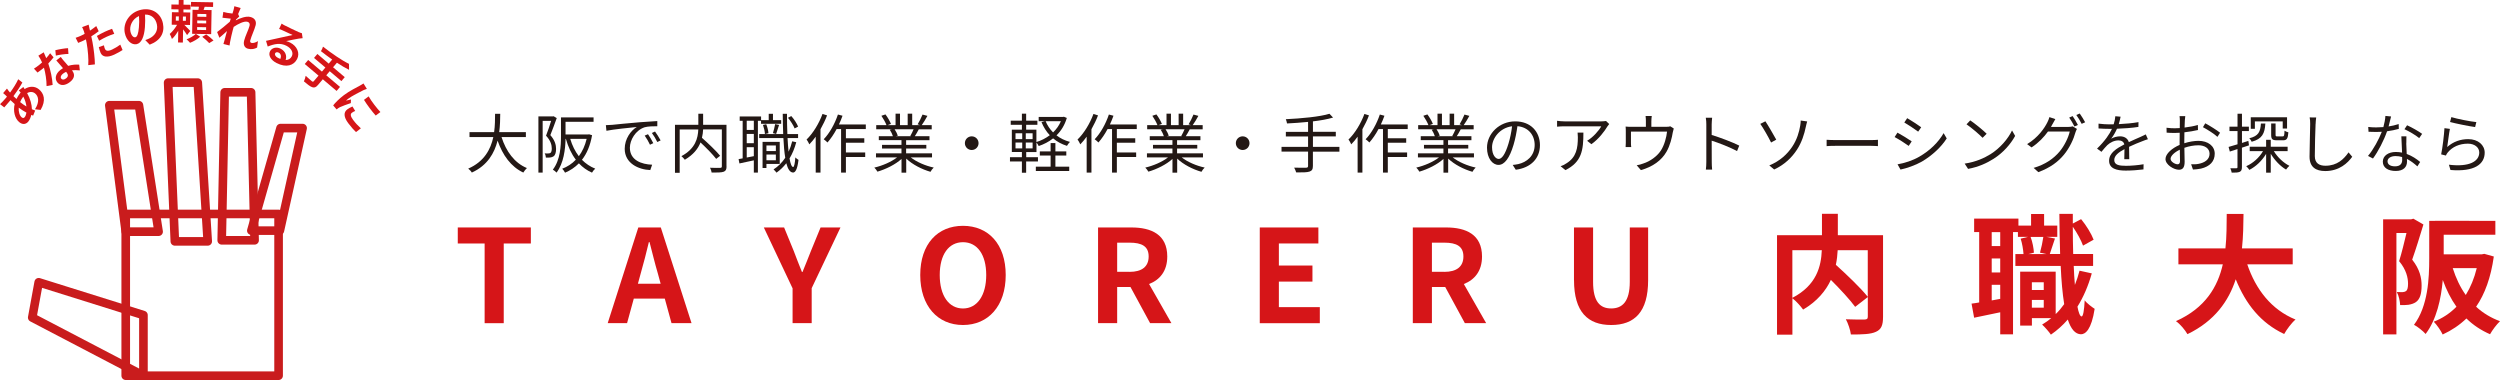 <?xml version="1.0" encoding="UTF-8"?>
<svg id="_レイヤー_2" data-name="レイヤー 2" xmlns="http://www.w3.org/2000/svg" viewBox="0 0 658.14 100.03">
  <defs>
    <style>
      .cls-1 {
        fill: none;
        stroke: #c91c1d;
        stroke-linecap: round;
        stroke-linejoin: round;
        stroke-width: 2.27px;
      }

      .cls-2 {
        fill: #d61518;
      }

      .cls-2, .cls-3 {
        stroke-width: 0px;
      }

      .cls-3 {
        fill: #231815;
      }
    </style>
  </defs>
  <g id="format">
    <g>
      <g>
        <path class="cls-2" d="m127.58,64.1h-7.07v-4.22h19.24v4.22h-7.14v20.98h-5.03v-20.98Z"/>
        <path class="cls-2" d="m168.04,59.88h5.92l8.09,25.19h-5.27l-1.77-6.46h-8.16l-1.77,6.46h-5.1l8.06-25.19Zm-.1,14.82h5.98l-.75-2.75c-.78-2.62-1.46-5.51-2.18-8.23h-.17c-.65,2.75-1.39,5.61-2.14,8.23l-.75,2.75Z"/>
        <path class="cls-2" d="m208.63,75.86l-7.55-15.98h5.34l2.52,6.15c.71,1.87,1.39,3.64,2.18,5.58h.14c.78-1.94,1.53-3.71,2.24-5.58l2.52-6.15h5.24l-7.58,15.98v9.21h-5.03v-9.21Z"/>
        <path class="cls-2" d="m242.26,72.4c0-8.19,4.59-12.95,11.25-12.95s11.25,4.79,11.25,12.95-4.59,13.16-11.25,13.16-11.25-5-11.25-13.16Zm17.37,0c0-5.41-2.38-8.64-6.12-8.64s-6.12,3.23-6.12,8.64,2.38,8.81,6.12,8.81,6.12-3.43,6.12-8.81Z"/>
        <path class="cls-2" d="m289.07,59.88h8.77c5.27,0,9.45,1.87,9.45,7.65,0,3.77-1.9,6.12-4.79,7.24l5.88,10.3h-5.61l-5.17-9.52h-3.5v9.52h-5.03v-25.19Zm8.29,11.69c3.23,0,5.03-1.36,5.03-4.05s-1.8-3.64-5.03-3.64h-3.26v7.68h3.26Z"/>
        <path class="cls-2" d="m331.64,59.88h15.43v4.22h-10.4v5.81h8.84v4.22h-8.84v6.73h10.78v4.22h-15.81v-25.19Z"/>
        <path class="cls-2" d="m371.93,59.88h8.77c5.27,0,9.45,1.87,9.45,7.65,0,3.77-1.9,6.12-4.79,7.24l5.88,10.3h-5.61l-5.17-9.52h-3.5v9.52h-5.03v-25.19Zm8.29,11.69c3.23,0,5.03-1.36,5.03-4.05s-1.8-3.64-5.03-3.64h-3.26v7.68h3.26Z"/>
        <path class="cls-2" d="m414.36,73.76v-13.87h5.03v14.31c0,5.24,1.84,7,4.76,7s4.9-1.77,4.9-7v-14.31h4.83v13.87c0,8.36-3.57,11.8-9.72,11.8s-9.79-3.43-9.79-11.8Z"/>
        <path class="cls-2" d="m495.72,83.41c0,2.18-.44,3.3-1.87,3.94-1.39.65-3.57.71-6.59.71-.14-1.16-.75-2.96-1.33-4.01,2.01.1,4.28.07,4.93.07.65-.03.85-.2.85-.82v-5.1l-3.33,2.58c-1.36-1.87-3.91-4.62-6.39-7.1-1.33,2.86-3.6,5.64-7.31,7.82-.58-.82-1.84-2.24-2.82-2.99v9.59h-4.05v-26.18h11.83v-5.64h4.18v5.64h11.9v21.49Zm-23.87-5c6.42-3.33,7.58-8.36,7.75-12.54h-7.75v12.54Zm11.93-12.54c-.07,1.26-.2,2.52-.48,3.84,2.89,2.62,6.53,6.08,8.4,8.43v-12.27h-7.92Z"/>
        <path class="cls-2" d="m550.67,71.99c-.92,3.26-2.18,6.19-3.77,8.74.31,1.63.68,2.55,1.09,2.58.41,0,.68-1.56.82-4.25.58.82,2.04,1.87,2.62,2.24-.85,5.51-2.45,6.7-3.6,6.7-1.53-.03-2.65-1.39-3.47-3.88-1.33,1.53-2.82,2.86-4.45,3.98-.44-.68-1.6-2.01-2.31-2.65.85-.51,1.67-1.09,2.41-1.7h-5.1v1.97h-3.09v-14.21h9.35v11.18c.82-.78,1.56-1.67,2.24-2.62-.44-2.75-.75-6.15-.92-10.06h-11.93v-3.13h2.14c-.07-1.12-.34-2.79-.75-4.05l1.97-.48h-2.69v-1.26h-1.29v26.93h-3.37v-5.81c-2.41.51-4.83,1.02-6.87,1.43l-.68-3.71c.61-.07,1.29-.17,2.01-.31v-18.53h-1.33v-3.54h11.66v1.84h3.33v-3.06h3.43v3.06h3.47v2.96h-2.92l2.31.44c-.51,1.46-.99,2.99-1.36,4.08h2.72c-.1-3.23-.17-6.8-.2-10.57h3.54v2.55l2.18-1.16c1.39,1.67,2.72,3.88,3.3,5.41l-2.79,1.56c-.48-1.36-1.56-3.37-2.69-4.96,0,2.52.03,4.9.1,7.17h5.24v3.13h-5.1c.07,1.8.17,3.47.31,5,.48-1.19.88-2.45,1.22-3.74l3.23.71Zm-24.1-10.88h-2.24v3.67h2.24v-3.67Zm0,6.94h-2.24v3.67h2.24v-3.67Zm0,10.64v-3.71h-2.24v4.11l2.24-.41Zm7.99-16.32c.51,1.29.82,3.03.88,4.15l-1.53.37h4.86l-1.73-.37c.34-1.19.71-2.92.88-4.15h-3.37Zm.34,11.93v2.04h3.13v-2.04h-3.13Zm3.13,6.7v-2.04h-3.13v2.04h3.13Z"/>
        <path class="cls-2" d="m591.6,69.57c2.24,6.63,6.36,11.97,12.71,14.55-1.02.85-2.35,2.65-2.99,3.81-6.15-2.89-10.1-7.85-12.75-14.41-1.84,5.68-5.51,10.98-12.71,14.45-.65-1.12-1.84-2.58-3.03-3.43,7.79-3.47,11.01-9.11,12.34-14.96h-11.69v-4.18h12.38c.34-3.2.31-6.29.34-9.08h4.42c-.03,2.79-.07,5.92-.41,9.08h13.36v4.18h-11.97Z"/>
        <path class="cls-2" d="m637.98,59.1c-.88,2.89-2.01,6.6-2.96,9.25,2.04,2.58,2.48,4.86,2.48,6.83,0,2.18-.44,3.6-1.5,4.35-.54.37-1.19.58-1.97.71-.58.07-1.39.1-2.18.07-.03-.95-.34-2.48-.88-3.43.61.03,1.05.03,1.5.03.37-.03.68-.1.95-.31.37-.27.51-.95.51-1.9,0-1.56-.44-3.67-2.35-5.95.68-2.14,1.39-5.1,1.94-7.41h-2.65v26.69h-3.5v-30.29h7.38l.58-.17,2.65,1.53Zm18.53,8.43c-.78,5.54-2.35,9.86-4.66,13.22,1.77,1.63,3.88,2.92,6.29,3.81-.88.82-2.04,2.38-2.62,3.43-2.41-1.05-4.49-2.45-6.22-4.15-1.8,1.73-3.88,3.13-6.25,4.22-.48-1.02-1.53-2.55-2.35-3.37,2.28-.88,4.28-2.21,5.98-3.94-1.46-2.04-2.65-4.42-3.6-7.04-.44,4.93-1.63,10.4-4.52,14.21-.61-.71-2.21-2.01-3.06-2.41,3.71-4.96,4.01-12.24,4.01-17.47v-9.89h1.53v-.03h2.28l13.6.03v3.64h-13.6v5.17h10l.68-.14,2.52.71Zm-10.81,3.06c.82,2.58,1.94,5,3.43,7.07,1.26-2.04,2.24-4.39,2.89-7.07h-6.32Z"/>
      </g>
      <g>
        <path class="cls-3" d="m132.03,36.08c1.19,3.74,3.4,6.82,6.68,8.16-.31.29-.73.82-.95,1.19-3.26-1.55-5.42-4.56-6.77-8.41-.82,3.26-2.65,6.53-6.78,8.41-.19-.34-.6-.78-.95-1.04,4.22-1.84,5.92-5.1,6.61-8.31h-6.27v-1.29h6.48c.25-1.78.24-3.48.25-4.83h1.36c-.02,1.36-.03,3.04-.27,4.83h7.02v1.29h-6.41Z"/>
        <path class="cls-3" d="m146.56,31.1c-.51,1.39-1.12,3.13-1.68,4.47,1.22,1.38,1.51,2.6,1.51,3.64,0,.9-.2,1.61-.66,1.94-.24.17-.54.27-.88.31-.34.03-.75.05-1.14.03-.02-.32-.12-.8-.32-1.12.39.03.73.05.99.02.22,0,.41-.05.54-.14.25-.19.34-.66.34-1.16,0-.92-.29-2.06-1.51-3.37.49-1.24.99-2.75,1.34-3.91h-2.23v13.63h-1.12v-14.79h3.81l.2-.05.82.49Zm9.31,4.49c-.48,2.74-1.39,4.86-2.67,6.48.99,1,2.16,1.8,3.5,2.33-.29.24-.68.73-.85,1.05-1.33-.58-2.48-1.41-3.45-2.45-1.05,1.07-2.29,1.89-3.65,2.46-.15-.31-.48-.8-.75-1.04,1.34-.51,2.57-1.29,3.59-2.38-1.16-1.51-2.02-3.38-2.62-5.49h-.08c-.07,2.77-.49,6.41-2.38,8.89-.2-.22-.68-.63-.97-.78,1.97-2.57,2.14-6.19,2.14-8.89v-4.86h8.58v1.16h-7.38v3.33h5.98l.2-.05.8.24Zm-5.75.97c.51,1.72,1.26,3.26,2.26,4.56.92-1.24,1.63-2.75,2.06-4.56h-4.32Z"/>
        <path class="cls-3" d="m161,32.88c1.1-.12,4.32-.44,7.45-.7,1.85-.15,3.45-.25,4.59-.31v1.36c-.97,0-2.46.02-3.33.27-2.41.78-3.89,3.37-3.89,5.39,0,3.31,3.09,4.37,5.86,4.47l-.49,1.41c-3.14-.12-6.73-1.8-6.73-5.59,0-2.65,1.62-4.81,3.18-5.75-1.82.2-6.15.61-7.99,1l-.15-1.48c.65-.02,1.19-.05,1.51-.08Zm10.98,4.81l-.87.41c-.39-.82-.88-1.7-1.39-2.4l.87-.37c.39.56,1.04,1.61,1.39,2.36Zm1.94-.73l-.88.43c-.41-.83-.9-1.67-1.43-2.38l.83-.39c.41.56,1.09,1.6,1.48,2.35Z"/>
        <path class="cls-3" d="m191.27,43.78c0,.82-.19,1.22-.76,1.43-.6.22-1.65.22-3.16.22-.05-.34-.24-.94-.43-1.27,1.19.05,2.35.05,2.7.03.31-.02.41-.12.41-.43v-9.69h-4.93c-.03.7-.12,1.44-.31,2.21,1.68,1.48,3.76,3.47,4.79,4.73l-1.04.82c-.87-1.14-2.57-2.87-4.13-4.33-.63,1.63-1.85,3.21-4.13,4.56-.19-.27-.61-.73-.9-.95,3.74-1.99,4.35-4.79,4.45-7.02h-4.9v11.41h-1.24v-12.65h6.15v-2.91h1.26v2.91h6.15v10.95Z"/>
        <path class="cls-3" d="m199.52,31.79v13.65h-1.07v-3.23c-1.36.31-2.7.6-3.79.82l-.22-1.14,1.07-.2v-9.89h-.78v-1.14h5.63v.97h2.01v-1.67h1.12v1.67h2.16v.97h-5.3v-.8h-.82Zm-1.07,0h-1.87v2.41h1.87v-2.41Zm0,3.47h-1.87v2.43h1.87v-2.43Zm0,5.85v-2.36h-1.87v2.72l1.87-.36Zm11.17-3.67c-.43,1.6-1.02,3.03-1.77,4.27.24,1.41.56,2.24.95,2.26.25,0,.48-.95.58-2.53.19.24.65.54.83.65-.31,2.65-.9,3.35-1.44,3.33-.8-.02-1.38-.92-1.77-2.45-.75.97-1.61,1.8-2.58,2.48-.14-.2-.54-.65-.78-.85,1.22-.78,2.24-1.8,3.08-3.06-.24-1.43-.39-3.2-.49-5.2h-6.37v-1.04h6.32c-.07-1.65-.1-3.45-.12-5.34h1.12c0,1.87.03,3.69.1,5.34h2.82v1.04h-2.77c.07,1.34.15,2.55.27,3.6.39-.85.71-1.75.95-2.74l1.07.24Zm-7.85,5.71v1.07h-1.02v-6.87h4.52v5.8h-3.5Zm-.05-10.44c.31.73.54,1.72.58,2.36l-.93.22c-.02-.65-.24-1.63-.51-2.4l.87-.19Zm.05,5.59v1.46h2.48v-1.46h-2.48Zm2.48,3.89v-1.51h-2.48v1.51h2.48Zm-.77-7.14c.2-.65.46-1.68.58-2.38l1.04.22c-.27.82-.56,1.77-.78,2.38l-.83-.22Zm5.71-1.24c-.31-.78-1.04-1.95-1.75-2.8l.87-.46c.75.83,1.48,1.99,1.8,2.77l-.92.49Z"/>
        <path class="cls-3" d="m217.73,30.38c-.46,1.22-1.07,2.46-1.73,3.64v11.41h-1.26v-9.45c-.53.75-1.1,1.43-1.68,2.02-.12-.29-.49-.99-.73-1.26,1.68-1.63,3.25-4.16,4.2-6.75l1.21.39Zm4.96,3.59v2.43h4.84v1.17h-4.84v2.57h5.08v1.19h-5.08v4.11h-1.27v-11.47h-1.17c-.73,1.36-1.56,2.58-2.41,3.54-.2-.22-.7-.65-.99-.85,1.53-1.58,2.91-4.03,3.74-6.51l1.21.32c-.27.78-.59,1.55-.94,2.29h7.07v1.21h-5.24Z"/>
        <path class="cls-3" d="m239.74,41.42c1.55,1.22,3.89,2.23,6.07,2.69-.29.27-.68.76-.85,1.12-2.28-.65-4.76-1.92-6.39-3.48v3.71h-1.24v-3.62c-1.63,1.48-4.11,2.7-6.34,3.35-.17-.32-.54-.8-.82-1.07,2.11-.48,4.47-1.5,6-2.69h-5.56v-1.07h6.71v-1.26h-5.12v-.97h5.12v-1.24h-5.97v-1.04h3.71c-.15-.51-.49-1.19-.83-1.7l.59-.12h-4.15v-1.09h2.7c-.24-.68-.83-1.7-1.34-2.46l1.07-.36c.58.76,1.19,1.82,1.44,2.5l-.87.32h2.09v-3.01h1.17v3.01h2.02v-3.01h1.19v3.01h2.06l-.63-.2c.44-.71.99-1.82,1.29-2.58l1.29.34c-.48.87-1.02,1.8-1.5,2.45h2.63v1.09h-3.4c-.34.65-.71,1.31-1.05,1.82h3.86v1.04h-6.15v1.24h5.32v.97h-5.32v1.26h6.82v1.07h-5.64Zm-4.23-7.39c.36.53.71,1.24.85,1.7l-.54.12h3.99l-.17-.05c.29-.49.63-1.19.87-1.77h-5Z"/>
        <path class="cls-3" d="m257.61,37.69c0,1-.8,1.8-1.8,1.8s-1.8-.8-1.8-1.8.8-1.8,1.8-1.8,1.8.8,1.8,1.8Z"/>
        <path class="cls-3" d="m270.14,42.5v2.97h-1.12v-2.97h-3.14v-1.12h3.14v-1.36h-2.65v-5.88h2.65v-1.29h-2.94v-1.09h2.94v-1.84h1.12v1.84h2.96v1.09h-2.96v1.29h2.7v3.25c1.24-.37,2.46-.99,3.52-1.79-.92-.97-1.65-2.14-2.18-3.45l.94-.25h-1.68v-1.12h6.41l.22-.05.78.32c-.56,1.89-1.51,3.4-2.72,4.59,1,.78,2.19,1.36,3.54,1.72-.25.25-.61.71-.78,1.04-1.39-.43-2.62-1.1-3.65-1.97-1.14.9-2.43,1.56-3.79,2.02-.14-.29-.37-.66-.59-.94v2.52h-2.7v1.36h3.09v1.12h-3.09Zm-2.8-5.88h1.77v-1.53h-1.77v1.53Zm0,2.45h1.77v-1.55h-1.77v1.55Zm4.5-3.98h-1.8v1.53h1.8v-1.53Zm0,2.43h-1.8v1.55h1.8v-1.55Zm6,6.36h3.64v1.14h-8.79v-1.14h3.89v-2.94h-2.84v-1.09h2.84v-2.19h1.26v2.19h2.87v1.09h-2.87v2.94Zm-2.58-11.98c.46,1.1,1.12,2.11,1.97,2.96.87-.83,1.58-1.82,2.06-2.96h-4.03Z"/>
        <path class="cls-3" d="m289.06,30.38c-.46,1.22-1.07,2.46-1.73,3.64v11.41h-1.26v-9.45c-.53.75-1.1,1.43-1.68,2.02-.12-.29-.49-.99-.73-1.26,1.68-1.63,3.25-4.16,4.2-6.75l1.21.39Zm4.96,3.59v2.43h4.84v1.17h-4.84v2.57h5.08v1.19h-5.08v4.11h-1.27v-11.47h-1.17c-.73,1.36-1.56,2.58-2.41,3.54-.2-.22-.7-.65-.99-.85,1.53-1.58,2.91-4.03,3.74-6.51l1.21.32c-.27.78-.59,1.55-.94,2.29h7.07v1.21h-5.24Z"/>
        <path class="cls-3" d="m311.07,41.42c1.55,1.22,3.89,2.23,6.07,2.69-.29.27-.68.76-.85,1.12-2.28-.65-4.76-1.92-6.39-3.48v3.71h-1.24v-3.62c-1.63,1.48-4.11,2.7-6.34,3.35-.17-.32-.54-.8-.82-1.07,2.11-.48,4.47-1.5,6-2.69h-5.56v-1.07h6.71v-1.26h-5.12v-.97h5.12v-1.24h-5.97v-1.04h3.71c-.15-.51-.49-1.19-.83-1.7l.59-.12h-4.15v-1.09h2.7c-.24-.68-.83-1.7-1.34-2.46l1.07-.36c.58.76,1.19,1.82,1.44,2.5l-.87.32h2.09v-3.01h1.17v3.01h2.02v-3.01h1.19v3.01h2.06l-.63-.2c.44-.71.99-1.82,1.29-2.58l1.29.34c-.48.87-1.02,1.8-1.5,2.45h2.63v1.09h-3.4c-.34.65-.71,1.31-1.05,1.82h3.86v1.04h-6.15v1.24h5.32v.97h-5.32v1.26h6.82v1.07h-5.64Zm-4.23-7.39c.36.53.71,1.24.85,1.7l-.54.12h3.99l-.17-.05c.29-.49.63-1.19.87-1.77h-5Z"/>
        <path class="cls-3" d="m328.94,37.69c0,1-.8,1.8-1.8,1.8s-1.8-.8-1.8-1.8.8-1.8,1.8-1.8,1.8.8,1.8,1.8Z"/>
        <path class="cls-3" d="m352.6,39.92h-6.97v3.77c0,.9-.27,1.27-.9,1.48s-1.72.24-3.5.22c-.1-.36-.34-.92-.54-1.26,1.43.05,2.75.03,3.14.02.37,0,.53-.12.53-.48v-3.76h-6.99v-1.24h6.99v-2.75h-5.85v-1.21h5.85v-2.62c-1.87.2-3.79.32-5.54.41-.05-.34-.2-.83-.32-1.12,4.01-.19,8.94-.63,11.49-1.43l.95,1c-1.44.44-3.3.77-5.3,1v2.75h6.02v1.21h-6.02v2.75h6.97v1.24Z"/>
        <path class="cls-3" d="m360.39,30.38c-.46,1.22-1.07,2.46-1.73,3.64v11.41h-1.26v-9.45c-.53.75-1.1,1.43-1.68,2.02-.12-.29-.49-.99-.73-1.26,1.68-1.63,3.25-4.16,4.2-6.75l1.21.39Zm4.96,3.59v2.43h4.84v1.17h-4.84v2.57h5.08v1.19h-5.08v4.11h-1.27v-11.47h-1.17c-.73,1.36-1.56,2.58-2.41,3.54-.2-.22-.7-.65-.99-.85,1.53-1.58,2.91-4.03,3.74-6.51l1.21.32c-.27.78-.59,1.55-.94,2.29h7.07v1.21h-5.24Z"/>
        <path class="cls-3" d="m382.41,41.42c1.55,1.22,3.89,2.23,6.07,2.69-.29.27-.68.76-.85,1.12-2.28-.65-4.76-1.92-6.39-3.48v3.71h-1.24v-3.62c-1.63,1.48-4.11,2.7-6.34,3.35-.17-.32-.54-.8-.82-1.07,2.11-.48,4.47-1.5,6-2.69h-5.56v-1.07h6.71v-1.26h-5.12v-.97h5.12v-1.24h-5.97v-1.04h3.71c-.15-.51-.49-1.19-.83-1.7l.59-.12h-4.15v-1.09h2.7c-.24-.68-.83-1.7-1.34-2.46l1.07-.36c.58.76,1.19,1.82,1.44,2.5l-.87.32h2.09v-3.01h1.17v3.01h2.02v-3.01h1.19v3.01h2.06l-.63-.2c.44-.71.99-1.82,1.29-2.58l1.29.34c-.48.87-1.02,1.8-1.5,2.45h2.63v1.09h-3.4c-.34.65-.71,1.31-1.05,1.82h3.86v1.04h-6.15v1.24h5.32v.97h-5.32v1.26h6.82v1.07h-5.64Zm-4.23-7.39c.36.53.71,1.24.85,1.7l-.54.12h3.99l-.17-.05c.29-.49.63-1.19.87-1.77h-5Z"/>
        <path class="cls-3" d="m399.03,44.68l-.8-1.26c.54-.05,1.07-.14,1.46-.22,2.18-.49,4.32-2.11,4.32-5.05,0-2.57-1.65-4.69-4.54-4.93-.22,1.58-.54,3.31-1.02,4.9-1.04,3.5-2.38,5.29-3.96,5.29s-3.03-1.73-3.03-4.54c0-3.69,3.28-6.92,7.43-6.92s6.51,2.8,6.51,6.26-2.35,5.95-6.37,6.48Zm-4.49-2.84c.8,0,1.7-1.14,2.57-4.01.43-1.41.77-3.03.95-4.59-3.26.41-5.27,3.2-5.27,5.51,0,2.14.99,3.09,1.75,3.09Z"/>
        <path class="cls-3" d="m423.17,33.27c-.68,1.16-2.29,3.35-4.23,4.69l-1.12-.9c1.56-.9,3.16-2.75,3.72-3.81h-9.69c-.63,0-1.27.03-1.94.1v-1.55c.59.08,1.31.15,1.94.15h9.76c.32,0,.93-.05,1.19-.1l.83.8c-.12.17-.34.42-.46.61Zm-11.07,11.51l-1.26-1.02c.48-.15,1.05-.42,1.53-.76,2.63-1.61,3.01-4.03,3.01-6.87,0-.41-.02-.78-.07-1.22h1.53c0,4.61-.41,7.72-4.74,9.88Z"/>
        <path class="cls-3" d="m434.73,31.81v1.58h3.81c.63,0,.95-.05,1.17-.14l.92.58c-.08.25-.19.7-.26,1.02-.22,1.36-.71,3.48-1.67,5.12-1.27,2.23-3.62,3.96-6.73,4.81l-1.1-1.27c.58-.08,1.22-.27,1.77-.48,1.7-.54,3.57-1.82,4.61-3.42.92-1.44,1.46-3.5,1.61-4.96h-9.5v3.04c0,.31.02.75.07,1.02h-1.48c.03-.31.05-.77.05-1.09v-2.99c0-.36,0-.94-.05-1.31.49.05.99.07,1.58.07h3.76v-1.58c0-.36-.02-.75-.08-1.27h1.63c-.08.53-.1.92-.1,1.27Z"/>
        <path class="cls-3" d="m449.2,32.76c0-.48-.03-1.24-.14-1.77h1.67c-.05.53-.12,1.26-.12,1.77v2.77c2.24.68,5.47,1.9,7.26,2.8l-.58,1.44c-1.85-1-4.79-2.14-6.68-2.74.02,2.55.02,5.12.02,5.61,0,.53.03,1.44.1,2.01h-1.65c.08-.54.12-1.38.12-2.01v-9.89Z"/>
        <path class="cls-3" d="m467.61,36.76l-1.36.76c-.73-1.51-2.14-3.93-2.84-4.91l1.34-.68c.75,1.1,2.24,3.72,2.86,4.83Zm4.18,1.9c1.31-1.94,1.85-3.96,2.12-5.54.08-.44.15-1.09.14-1.39l1.7.24c-.14.44-.27,1.04-.34,1.34-.41,2.02-1.09,4.15-2.33,6.07-1.33,2.04-3.25,3.96-6.02,5.24l-1.28-1.07c2.82-1.16,4.74-2.99,6-4.88Z"/>
        <path class="cls-3" d="m483.23,36.88h9.32c.85,0,1.46-.05,1.83-.08v1.67c-.34-.02-1.05-.08-1.82-.08h-9.33c-.93,0-1.84.03-2.36.08v-1.67c.51.03,1.41.08,2.36.08Z"/>
        <path class="cls-3" d="m503.26,37.22l-.78,1.19c-.83-.61-2.69-1.8-3.71-2.33l.75-1.16c1,.54,2.99,1.75,3.74,2.29Zm1.97,4.05c2.82-1.61,5.07-3.82,6.44-6.22l.82,1.39c-1.46,2.29-3.83,4.49-6.53,6.09-1.72.99-4.06,1.78-5.64,2.11l-.78-1.38c1.87-.32,3.98-1,5.69-1.99Zm.54-7.77l-.8,1.16c-.82-.61-2.65-1.84-3.65-2.41l.76-1.14c1,.56,2.96,1.85,3.69,2.4Z"/>
        <path class="cls-3" d="m524,40.6c2.62-1.65,4.69-4.16,5.68-6.26l.82,1.44c-1.16,2.12-3.14,4.44-5.71,6.05-1.7,1.07-3.84,2.11-6.68,2.63l-.9-1.39c2.97-.44,5.18-1.48,6.8-2.48Zm-1-5.39l-1.07,1.07c-.85-.88-2.97-2.7-4.23-3.55l.97-1.04c1.21.8,3.38,2.57,4.33,3.52Z"/>
        <path class="cls-3" d="m540.32,32.7c-.12.24-.25.48-.39.71h4.61c.46,0,.83-.05,1.11-.15l1.12.68c-.14.24-.31.63-.39.9-.46,1.72-1.5,4.01-3.01,5.86-1.55,1.89-3.59,3.43-6.76,4.62l-1.24-1.12c3.13-.92,5.25-2.45,6.8-4.27,1.31-1.55,2.36-3.76,2.7-5.3h-5.73c-1.04,1.44-2.45,2.96-4.32,4.18l-1.17-.87c2.92-1.75,4.59-4.23,5.34-5.75.17-.31.42-.92.53-1.36l1.56.53c-.27.44-.58,1.02-.75,1.33Zm6.71.19l-.92.41c-.34-.68-.92-1.72-1.38-2.35l.9-.39c.42.61,1.04,1.63,1.39,2.33Zm1.9-.7l-.92.41c-.37-.73-.94-1.7-1.41-2.33l.9-.39c.44.63,1.11,1.68,1.43,2.31Z"/>
        <path class="cls-3" d="m557.79,32.68c1.73-.09,3.59-.24,5.18-.53l-.02,1.26c-1.68.27-3.79.41-5.64.48-.39.9-.95,1.87-1.53,2.63.65-.41,1.63-.63,2.36-.63,1.1,0,2.01.54,2.28,1.53,1.16-.56,2.19-.97,3.08-1.38.51-.22.92-.41,1.39-.66l.56,1.27c-.44.12-1.05.36-1.51.54-.95.36-2.16.85-3.45,1.46.02.99.03,2.43.05,3.26h-1.31c.03-.65.05-1.75.05-2.65-1.58.83-2.69,1.73-2.69,2.86,0,1.33,1.33,1.53,3.08,1.53,1.33,0,3.14-.15,4.64-.41l-.03,1.36c-1.29.17-3.18.31-4.66.31-2.43,0-4.39-.53-4.39-2.6s2.02-3.26,4.01-4.3c-.17-.73-.78-1.05-1.55-1.05-1.07,0-2.16.53-2.92,1.24-.49.46-.97,1.09-1.55,1.77l-1.16-.85c2.14-2.07,3.28-3.82,3.93-5.2h-.75c-.73,0-1.85-.03-2.79-.1v-1.27c.9.12,2.09.19,2.87.19.36,0,.75,0,1.12-.02.24-.73.39-1.5.43-2.12l1.39.12c-.1.51-.24,1.17-.49,1.97Z"/>
        <path class="cls-3" d="m575.17,31.74c-.02.41-.05,1.07-.07,1.84,1.24-.15,2.53-.39,3.5-.68l.03,1.33c-1,.24-2.33.46-3.57.6-.02.8-.03,1.61-.03,2.29v.59c1.29-.41,2.62-.63,3.74-.63,2.48,0,4.27,1.34,4.27,3.38s-1.29,3.37-3.62,3.93c-.77.17-1.51.2-2.11.24l-.48-1.38c.63.02,1.36.02,1.99-.12,1.5-.29,2.86-1.09,2.86-2.65,0-1.45-1.31-2.23-2.92-2.23-1.28,0-2.48.24-3.71.66.03,1.44.07,2.96.07,3.69,0,1.58-.58,2.09-1.5,2.09-1.33,0-3.54-1.31-3.54-2.82,0-1.41,1.77-2.89,3.72-3.72v-.97c0-.68,0-1.48.02-2.23-.48.03-.9.05-1.26.05-.97,0-1.6-.02-2.18-.08l-.03-1.29c.93.12,1.55.14,2.18.14.39,0,.83-.02,1.31-.05,0-.88.02-1.63.02-1.94,0-.34-.03-.92-.08-1.21h1.51c-.05.31-.1.78-.12,1.17Zm-1.9,11.51c.39,0,.63-.27.63-.83,0-.61-.03-1.77-.05-3.01-1.39.65-2.43,1.63-2.43,2.4s1.19,1.44,1.85,1.44Zm11.18-8.31l-.7,1.09c-.83-.8-2.72-1.97-3.81-2.55l.61-1.02c1.21.65,3.06,1.8,3.89,2.48Z"/>
        <path class="cls-3" d="m590.2,38.87v5.12c0,.7-.15,1.04-.58,1.24-.41.19-1.05.24-2.11.22-.05-.29-.2-.82-.37-1.16.73.02,1.39.02,1.6,0,.2,0,.29-.05.29-.31v-4.74l-2.02.66-.32-1.22c.65-.17,1.46-.42,2.35-.7v-3.48h-2.12v-1.16h2.12v-3.4h1.17v3.4h1.82v1.16h-1.82v3.13c.56-.17,1.12-.36,1.68-.54l.17,1.17-1.85.61Zm8.4.92c.97,1.6,2.55,3.09,4.1,3.86-.27.24-.68.68-.88.99-1.5-.87-2.99-2.43-4.03-4.15v4.96h-1.22v-4.95c-1.09,1.82-2.69,3.35-4.42,4.22-.19-.29-.53-.73-.82-.97,1.75-.75,3.42-2.24,4.42-3.96h-3.5v-1.16h4.32v-1.82h1.22v1.82h4.44v1.16h-3.62Zm-2.23-7.26c-.17,2.62-.82,4.03-3.6,4.79-.1-.29-.39-.7-.63-.92,2.43-.59,2.92-1.7,3.06-3.88h1.17Zm-2.75,1.38h-1.09v-3.04h9.55v2.97h-1.14v-1.89h-7.33v1.95Zm5.44-1.41v2.99c0,.36.07.42.48.42h1.38c.37,0,.46-.19.49-1.5.24.17.7.34,1.02.43-.12,1.67-.44,2.09-1.36,2.09h-1.67c-1.22,0-1.5-.32-1.5-1.44v-2.99h1.16Z"/>
        <path class="cls-3" d="m609.59,32.63c-.08,1.92-.2,5.93-.2,8.47,0,1.87,1.17,2.53,2.79,2.53,3.11,0,4.86-1.75,6.09-3.52l.97,1.16c-1.17,1.61-3.37,3.76-7.11,3.76-2.45,0-4.13-1.02-4.13-3.79,0-2.52.17-6.82.17-8.6,0-.63-.03-1.24-.14-1.73l1.72.02c-.08.56-.14,1.16-.15,1.72Z"/>
        <path class="cls-3" d="m628.8,33.29c.88-.14,1.8-.34,2.67-.63l.03,1.27c-.9.25-1.97.48-3.09.63-.83,2.4-2.35,5.34-3.71,7.17l-1.31-.68c1.41-1.65,2.86-4.37,3.64-6.36-.51.03-1.02.05-1.51.05-.63,0-1.34-.02-1.99-.05l-.08-1.27c.63.08,1.36.12,2.07.12.61,0,1.26-.03,1.92-.08.25-.95.49-2.02.53-2.94l1.5.14c-.15.61-.39,1.65-.66,2.63Zm4.66,4.45c.02.63.08,1.73.12,2.79,1.46.53,2.65,1.36,3.54,2.11l-.73,1.16c-.73-.65-1.65-1.41-2.75-1.96.02.27.02.51.02.71,0,1.36-.87,2.46-2.97,2.46-1.87,0-3.4-.76-3.4-2.45,0-1.56,1.48-2.55,3.4-2.55.58,0,1.14.05,1.67.17-.07-1.39-.15-3.08-.19-4.28h1.33c-.03.7-.03,1.22-.02,1.84Zm-2.96,6.05c1.41,0,1.89-.75,1.89-1.68,0-.22,0-.48-.02-.77-.54-.17-1.14-.25-1.75-.25-1.24,0-2.09.58-2.09,1.36s.65,1.34,1.97,1.34Zm2.48-9.77l.7-1.04c1.22.54,3.16,1.65,3.96,2.26l-.77,1.12c-.92-.78-2.75-1.84-3.89-2.35Z"/>
        <path class="cls-3" d="m644.24,38.7c1.63-1.43,3.5-2.07,5.54-2.07,2.6,0,4.33,1.56,4.33,3.55,0,3.04-2.69,5.1-9.01,4.57l-.41-1.39c5.37.66,7.99-.88,7.99-3.21,0-1.36-1.26-2.33-2.99-2.33-2.24,0-4.08.85-5.27,2.28-.26.29-.41.58-.51.85l-1.26-.31c.34-1.55.77-5.12.87-6.9l1.43.19c-.24,1.16-.53,3.69-.71,4.78Zm7.67-6.56l-.32,1.31c-1.62-.22-5.3-.97-6.6-1.33l.34-1.29c1.46.46,5.08,1.17,6.58,1.31Z"/>
      </g>
      <g>
        <rect class="cls-1" x="33.1" y="56.33" width="40.24" height="42.57"/>
        <polygon class="cls-1" points="41.75 60.99 33.1 60.99 28.78 27.7 36.57 27.7 41.75 60.99"/>
        <polygon class="cls-1" points="54.68 63.54 46.03 63.54 44.26 21.75 52.06 21.75 54.68 63.54"/>
        <polygon class="cls-1" points="67.02 63.26 58.37 63.26 59.15 24.3 66.1 24.3 67.02 63.26"/>
        <polygon class="cls-1" points="73.68 60.71 66.17 60.71 73.85 33.72 79.66 33.72 73.68 60.71"/>
        <polygon class="cls-1" points="37.76 98.9 8.49 83.6 10.19 74.31 37.76 82.95 37.76 98.9"/>
      </g>
      <g>
        <path class="cls-2" d="m2.21,23.86c.14.16.27.33.44.51.87-1.18,1.57-2.28,2.15-3.51l1.09.87c-.57,1.05-1.47,2.39-2.35,3.58.26.25.52.52.8.75.26-.53.59-1.07.96-1.53.04-.06.09-.11.14-.17-.16-.19-.36-.41-.49-.54l1.19-.92c.07.12.21.35.34.55,1.23-.8,2.66-.83,3.74.04,1.33,1.07,1.98,2.88.47,5.45l-1.48-.18c1.26-1.96.93-3.43.02-4.17-.56-.45-1.32-.52-2.09-.08.86,1.53,1.24,3.07,1.26,4.25.29.12.58.24.86.34l-.54,1.34c-.15-.06-.32-.12-.48-.19-.15.64-.4,1.25-.79,1.75-.55.68-1.43.93-2.37.17-1.2-.97-1.66-2.97-1.22-4.78-.39-.34-.76-.69-1.11-1.03-.08.1-.16.2-.24.3-.39.49-1.02,1.18-1.39,1.61l-1.11-.85c.32-.28,1.06-1.04,1.52-1.61.11-.13.2-.25.3-.37-.16-.16-.32-.32-.46-.46-.17-.15-.38-.35-.55-.47l1.01-1.19c.14.21.28.38.39.53Zm4.3,6.97c.21-.26.37-.69.45-1.18-.66-.36-1.37-.81-2.03-1.31-.09,1.08.24,2.12.78,2.55.3.24.56.24.8-.06Zm.45-2.78c-.1-.81-.33-1.69-.83-2.62-.39.5-.65,1-.83,1.45l.03.02c.57.46,1.11.84,1.64,1.14Z"/>
        <path class="cls-2" d="m12.16,15.32c.4-.45.76-.9,1.04-1.3l.9,1.07c-.35.45-.83,1.04-1.39,1.63.58,1.68,1.07,3.96,1.15,5.63l-1.6.31c.02-1.51-.3-3.5-.69-4.84-.16.14-.32.27-.48.39-.39.3-.78.6-1.21.89l-.94-1.03c.44-.27.96-.64,1.31-.92.28-.22.56-.45.83-.71-.27-.62-.62-1.27-.98-1.78l1.41-.89c.16.36.42.94.67,1.56Zm2.54-.69l-.13-1.41c.91-.24,2.58-.52,3.34-.54l.11,1.52c-.89,0-2.45.22-3.32.44Zm2.25,1.55c.22.27.61.7,1,1.16,1.05-.33,2.08-.38,2.9-.32l.16,1.51c-.57-.04-1.3-.11-2.07-.01.02.03.05.07.07.09.69.88.74,1.94-.6,2.99-1.17.92-2.5,1.12-3.32.08-.73-.93-.51-2.24.81-3.27.23-.18.45-.32.68-.47-.59-.67-1.29-1.47-1.76-2.03l1.18-.92c.28.42.61.8.95,1.21Zm.44,4.46c.65-.51.57-1.02.16-1.54-.04-.06-.09-.11-.15-.19-.29.14-.57.3-.84.5-.55.43-.71.95-.45,1.28.27.35.75.36,1.27-.05Z"/>
        <path class="cls-2" d="m23.58,7.61c.03.13.07.29.11.45.57-.37,1.12-.78,1.65-1.2l.64,1.36c-.58.46-1.26.92-1.95,1.35.12.51.24,1.04.32,1.54.32,1.7.63,4.26.63,5.84l-1.75.2c.14-1.39-.1-4.06-.41-5.77-.06-.33-.12-.67-.2-1.02-.24.13-.48.25-.71.36-.52.24-.94.42-1.33.57l-.67-1.34c.58-.19.96-.35,1.41-.55.31-.15.64-.31.96-.49-.07-.26-.13-.48-.19-.66-.14-.42-.33-.88-.48-1.11l1.72-.65c.05.33.18.87.25,1.13Zm3.96.77c.62-.29,1.29-.56,1.96-.8l.58,1.32c-.57.19-1.27.43-1.93.74-.74.35-1.4.69-2.05,1.09l-.59-1.27c.58-.34,1.34-.76,2.04-1.08Zm.1,4.52c.22.48.72.68,1.88.14.73-.34,1.44-.78,2.15-1.29l.6,1.42c-.57.36-1.28.78-2.15,1.19-1.83.85-3.11.69-3.62-.41-.23-.5-.37-1.07-.49-1.55l1.35-.47c.06.34.16.73.27.97Z"/>
        <path class="cls-2" d="m39.41,11.76l-1.17-1.21c.44-.14.75-.28,1.05-.42,1.43-.67,2.37-2,2.01-3.71-.34-1.62-1.48-2.64-3.12-2.58.05,1.03.07,2.15-.03,3.33-.2,2.52-.91,4.19-2.19,4.46-1.3.27-2.68-.93-3.1-2.91-.57-2.71,1.29-5.52,4.33-6.16,2.91-.61,5.17,1.02,5.7,3.58.52,2.48-.62,4.54-3.48,5.62Zm-3.78-1.95c.49-.1.79-.94.94-2.62.09-.93.1-1.97.02-2.97-1.85.81-2.54,2.74-2.26,4.03.25,1.19.84,1.66,1.3,1.56Z"/>
        <path class="cls-2" d="m49.25,9.24c-.22-.39-.64-.98-1.05-1.51l-.06,3.47-1.27-.02.05-3.07c-.49.84-1.07,1.64-1.66,2.15-.11-.39-.38-.97-.58-1.32.68-.58,1.43-1.52,1.94-2.41l-1.42-.03.06-3.29,1.74.03v-.77s-1.89-.03-1.89-.03l.02-1.26,1.91.03.02-1.22,1.27.02-.02,1.22,1.85.03-.02,1.26-1.85-.03v.77s1.79.03,1.79.03l-.06,3.29-1.49-.03c.53.51,1.34,1.36,1.57,1.6l-.85,1.08Zm-2.97-3.8h.78s.02-1.13.02-1.13h-.78s-.02,1.13-.02,1.13Zm2.67-1.09h-.79s-.02,1.12-.02,1.12h.79s.02-1.12.02-1.12Zm3.74,5.32c-.65.61-1.74,1.25-2.66,1.6-.22-.27-.61-.67-.91-.92.89-.31,1.92-.93,2.44-1.43l1.13.75Zm2.89-.68l-5-.09.11-6.32,1.54.03c.05-.28.11-.56.15-.84l-2.11-.04.02-1.22,5.82.1-.02,1.22-2.21-.04c-.09.29-.19.57-.29.83l2.11.04-.11,6.32Zm-1.31-1.82l-2.37-.04v.74s2.36.04,2.36.04v-.74Zm.03-1.74l-2.38-.04v.74s2.36.04,2.36.04v-.74Zm.03-1.73l-2.37-.04v.74s2.36.04,2.36.04v-.74Zm-.04,5.36c.63.46,1.48,1.13,1.92,1.59l-1.13.7c-.39-.45-1.21-1.17-1.84-1.66l1.05-.63Z"/>
        <path class="cls-2" d="m61.67,1.63l1.69.48c-.15.31-.4.88-.67,1.58l.29.67c-.22.17-.54.49-.82.75-.03.08-.05.16-.09.25,1.12-.57,2.7-1.18,3.83-.9,1.26.31,1.64,1.2,1.4,2.18-.3,1.21-1.12,2.83-1.42,4.02-.08.3.02.56.31.63.43.11,1.05-.06,1.72-.46l-.22,1.69c-.66.37-1.46.55-2.4.31-.87-.22-1.3-.99-1.02-2.12.31-1.26,1.16-2.86,1.43-3.92.14-.57-.09-.94-.58-1.06-.86-.22-2.39.54-3.6,1.35-.09.32-.18.63-.26.94-.24.95-.48,1.93-.69,3.04-.04.21-.11.64-.14.92l-1.61-.4c.09-.26.2-.67.25-.85.25-.9.43-1.57.69-2.55-.67.61-1.46,1.32-2,1.76l-.6-1.5c.87-.65,2.42-1.89,3.33-2.71.09-.26.18-.54.27-.81-.59-.07-1.51-.18-2.19-.25l.22-1.53c.33.1.6.16,1.02.24.34.06.87.13,1.39.19.13-.44.24-.76.27-.88.08-.34.18-.68.22-1.06Z"/>
        <path class="cls-2" d="m75.1,6.76c.56.29,2.87,1.42,3.5,1.68.46.18.72.28.87.3l.2,1.31c-.33.03-.66.05-1,.11-.78.11-2.39.47-3.33.66.4.1.73.23,1.07.4,1.81.93,2.61,2.77,1.8,4.33-.87,1.69-2.83,2.36-5.42,1.03-1.48-.76-2.25-2.02-1.7-3.09.44-.86,1.64-1.26,2.77-.68,1.32.68,1.71,1.9,1.33,2.99.75,0,1.3-.34,1.63-.99.49-.96-.13-2.1-1.39-2.75-1.63-.84-3.14-.53-4.95.19l-.45-1.5c1.07-.22,2.92-.64,3.82-.84.85-.18,2.42-.51,3.18-.7-.55-.27-2.05-.96-2.64-1.22-.3-.13-.66-.27-.92-.37l.67-1.41c.28.2.64.4.94.55Zm-1.93,8.47c.22.12.43.21.64.29.29-.73.13-1.38-.45-1.67-.41-.21-.79-.1-.92.17-.2.39.1.89.74,1.22Z"/>
        <path class="cls-2" d="m88.6,23.93l-3.62-3.06-1.26,1.49c-.55.65-.96.79-1.53.6-.58-.21-1.26-.74-2.19-1.54.2-.37.39-1.02.47-1.46.65.6,1.42,1.25,1.62,1.42.22.17.36.17.51,0l1.25-1.47-3.62-3.06.9-1.06,3.62,3.06.91-1.07-2.99-2.53.88-1.04,2.99,2.54.91-1.07c-1.02-.72-2.03-1.48-2.96-2.21.21-.31.45-.86.54-1.19,2.28,1.78,5,3.65,6.84,4.53l.02,1.57c-.99-.48-2.09-1.14-3.19-1.87l-1.02,1.2,3.08,2.6-.88,1.04-3.08-2.6-.91,1.07,3.62,3.06-.9,1.06Z"/>
        <path class="cls-2" d="m95.56,23.8c-.74.36-2.91,1.46-3.87,2.18-.18.14-.43.33-.6.51.43-.1.89-.2,1.3-.3l-.03.95c-1,.33-2.28.79-2.87,1.07-.17.08-.39.22-.49.29-.11.08-.25.2-.38.31l-.91-1.06c.52-.69,1.56-1.75,2.86-2.73,1.44-1.08,3.29-1.99,4.11-2.44.29-.17.7-.39,1.01-.61l.89,1.43c-.26.07-.83.31-1.04.4Zm-2.93,5.89c-.42.32-.41.88.32,1.86.64.86,1.25,1.51,2.05,2.23l-1.28.99c-.58-.54-1.22-1.26-2.04-2.34-1.24-1.65-1.25-2.89-.26-3.63.38-.28.8-.51,1.37-.77l.72,1.18c-.38.16-.63.29-.89.49Zm7.52-.2l-1.24.93c-.99-1.1-2.3-2.84-3.09-4.13l1.23-.92c.72,1.3,2.2,3.18,3.1,4.13Z"/>
      </g>
    </g>
  </g>
</svg>